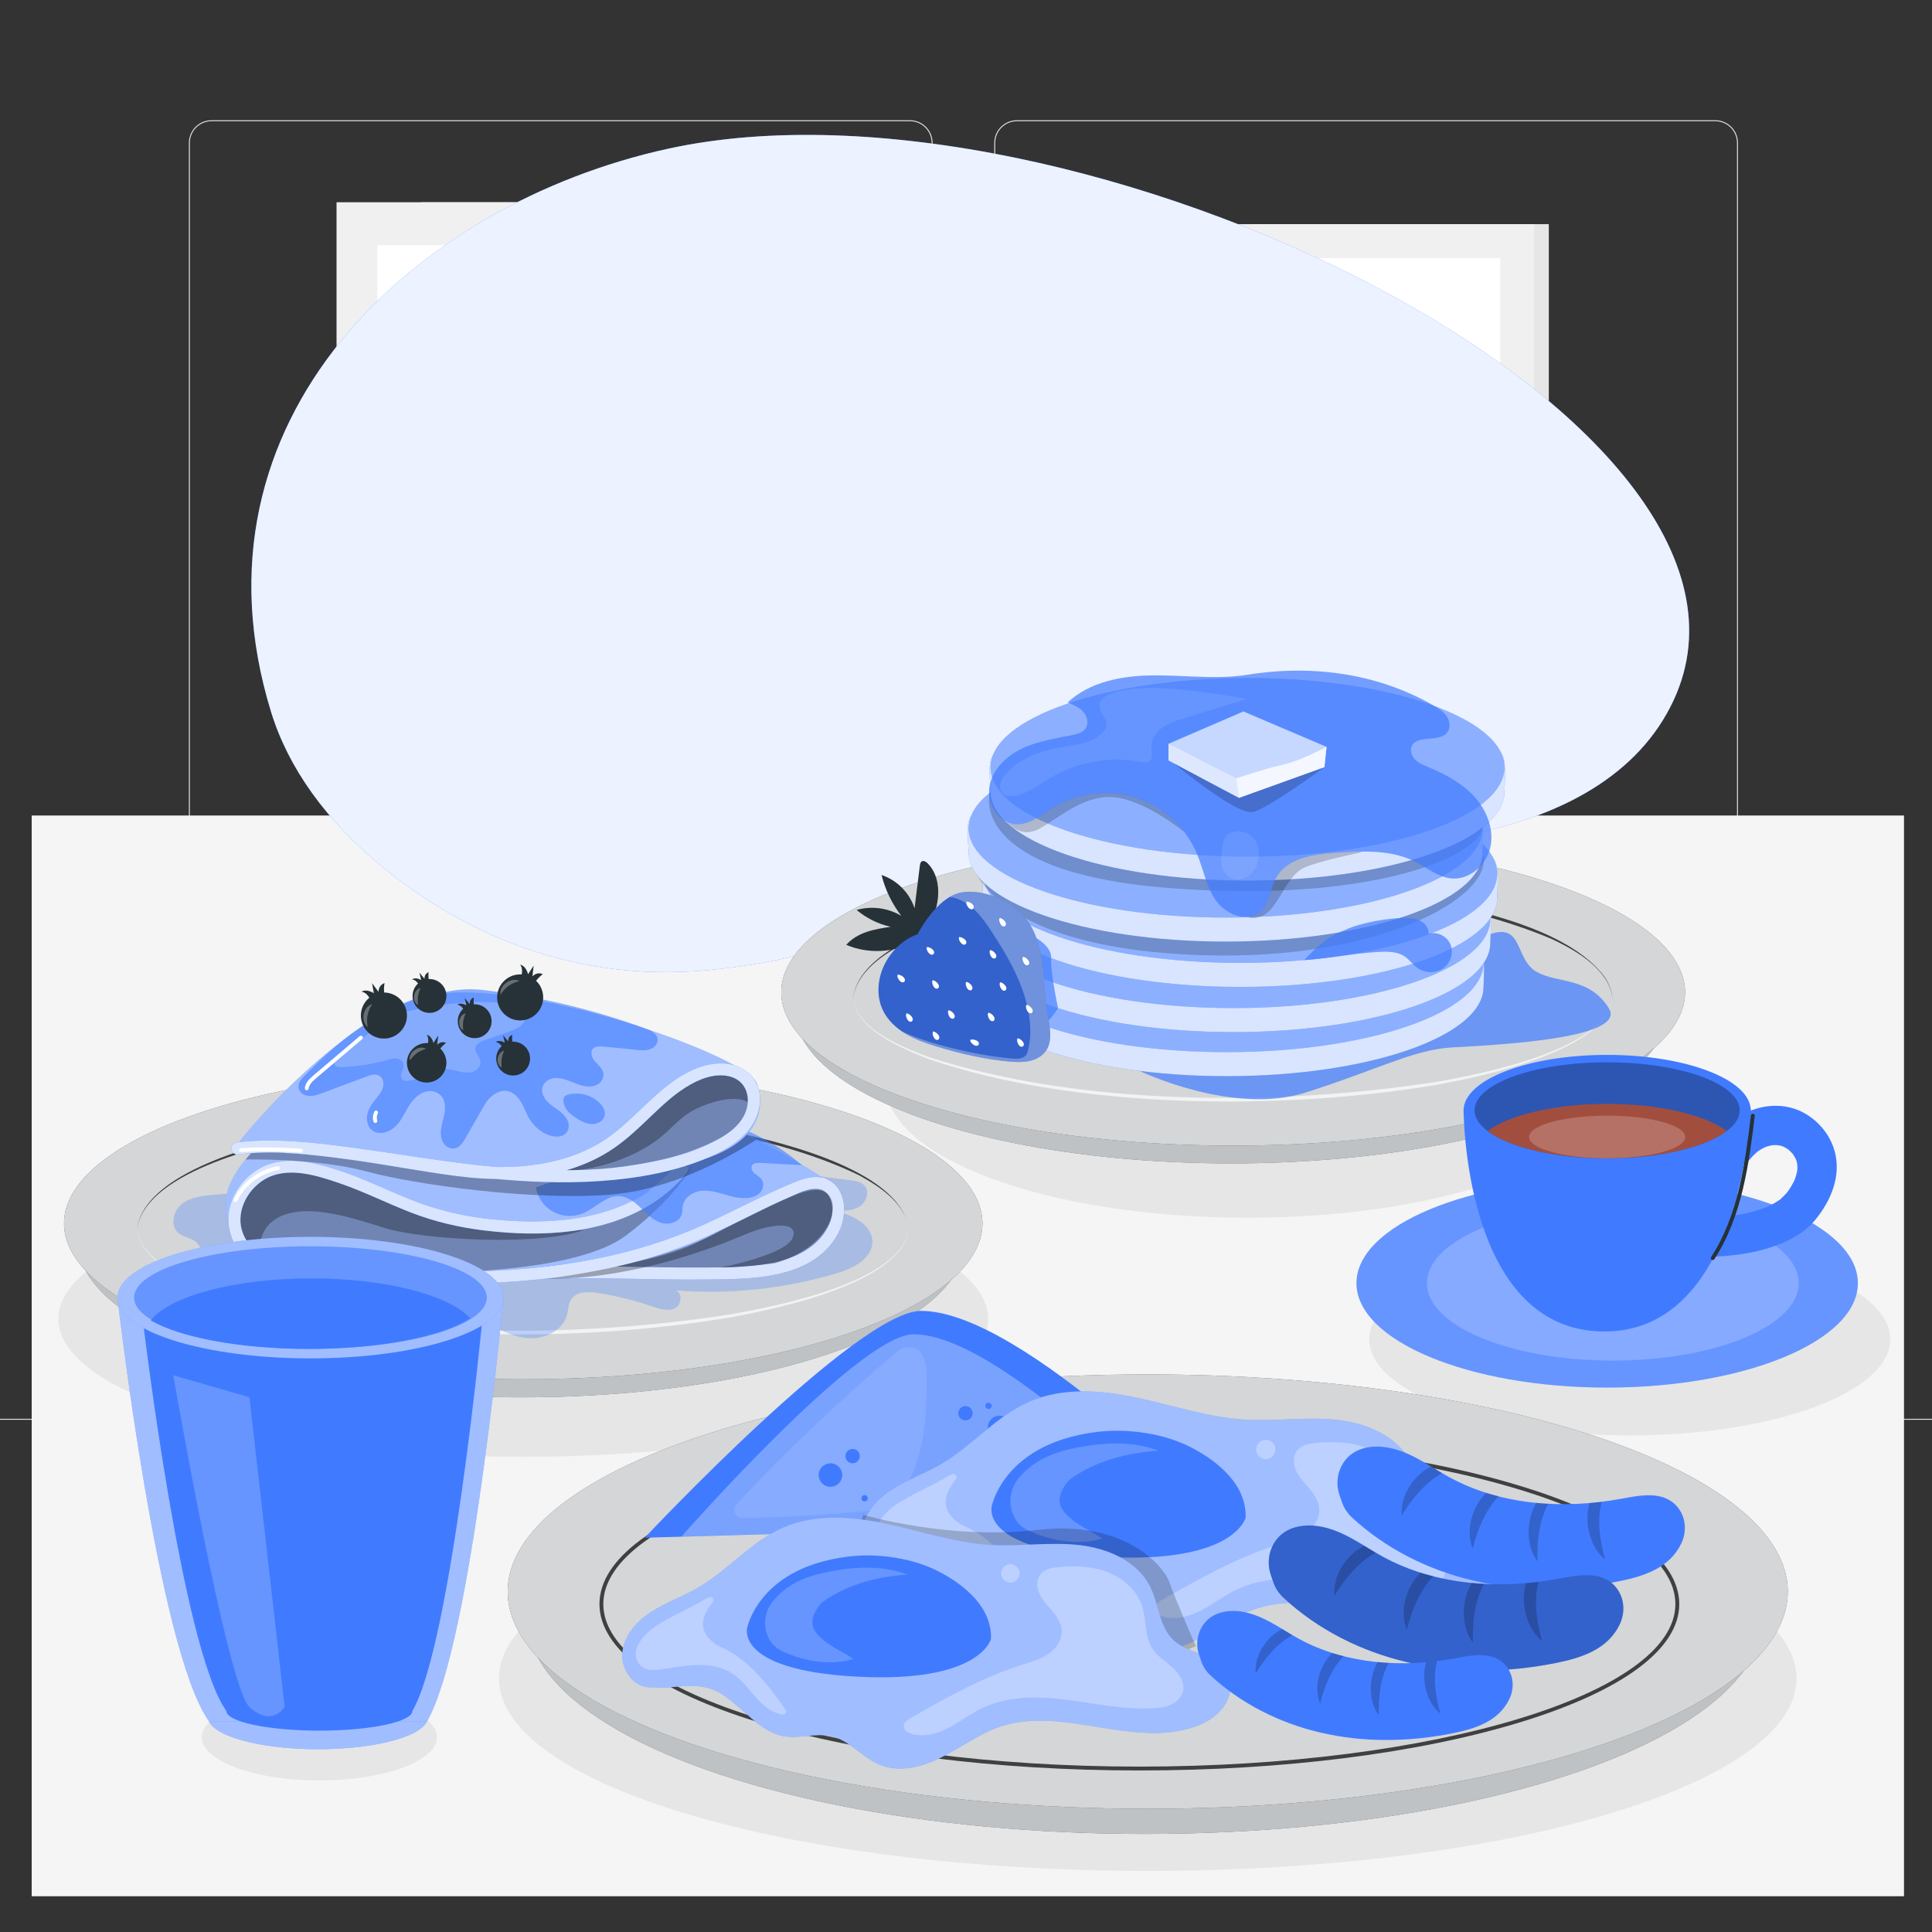 <svg xmlns="http://www.w3.org/2000/svg" viewBox="0 0 500 500"><rect x="0" y="0" width="500" height="500" fill="#333333" stroke="none"/><g id="background-complete"><g><g><g><path d="M443.92,306.115h-180.746c-3.232,0-5.862-2.63-5.862-5.862V36.979c0-3.232,2.63-5.862,5.862-5.862h180.746c3.232,0,5.862,2.629,5.862,5.862V300.253c0,3.232-2.63,5.862-5.862,5.862ZM263.174,31.368c-3.095,0-5.612,2.518-5.612,5.612V300.253c0,3.095,2.518,5.612,5.612,5.612h180.746c3.095,0,5.612-2.517,5.612-5.612V36.979c0-3.094-2.518-5.612-5.612-5.612h-180.746Z" style="fill:#e0e0e0;"></path><path d="M235.493,306.115H54.746c-3.232,0-5.862-2.63-5.862-5.862V36.979c0-3.232,2.629-5.862,5.862-5.862H235.493c3.232,0,5.862,2.629,5.862,5.862V300.253c0,3.232-2.63,5.862-5.862,5.862ZM54.746,31.368c-3.094,0-5.612,2.518-5.612,5.612V300.253c0,3.095,2.518,5.612,5.612,5.612H235.493c3.095,0,5.612-2.517,5.612-5.612V36.979c0-3.094-2.518-5.612-5.612-5.612H54.746Z" style="fill:#e0e0e0;"></path></g><rect x="0" y="367.184" width="500" height=".25" style="fill:#e0e0e0;"></rect></g><rect x="51.672" y="381.449" width="16.06" height=".25" style="fill:#e0e0e0;"></rect><rect x="170.352" y="378.739" width="53.53" height=".25" style="fill:#e0e0e0;"></rect><rect x="68.732" y="390.739" width="36.25" height=".25" style="fill:#e0e0e0;"></rect><rect x="378.352" y="378.609" width="43.19" height=".25" style="fill:#e0e0e0;"></rect><rect x="430.452" y="378.609" width="6.33" height=".25" style="fill:#e0e0e0;"></rect><rect x="316.212" y="384.839" width="53.89" height=".25" style="fill:#e0e0e0;"></rect></g><rect x="8.206" y="211.053" width="484.547" height="279.693" style="fill:#f5f5f5;"></rect><g><rect x="323.553" y="58.012" width="77.279" height="99.15" style="fill:#e6e6e6;"></rect><rect x="306.263" y="58.012" width="90.777" height="99.15" style="fill:#f0f0f0;"></rect><rect x="314.632" y="66.819" width="73.644" height="81.536" style="fill:#fff;"></rect><rect x="338.823" y="92.871" width="26.583" height="29.433" style="fill:#f0f0f0;"></rect></g><g><rect x="108.92" y="52.343" width="97.546" height="125.154" style="fill:#e6e6e6;"></rect><rect x="87.096" y="52.343" width="114.584" height="125.154" style="fill:#f0f0f0;"></rect><rect x="97.66" y="63.459" width="92.957" height="102.92" style="fill:#fff;"></rect><rect x="128.195" y="96.344" width="33.555" height="37.152" style="fill:#f0f0f0;"></rect></g></g><g id="background-simple"><g><path d="M70.164,184.268c4.396,14.279,14.068,28.151,29.415,40.583,18.089,14.652,46.414,29.809,83.907,26.201,69.217-6.661,71.199-44.869,117.494-36.356,52.438,9.643,114.251,5.013,132.144-33.461C467.109,108.159,278.105,15.464,172.848,38.5c-65.529,14.341-126.024,69.949-102.684,145.768Z" style="fill:#407BFF;"></path><path d="M70.164,184.268c4.396,14.279,14.068,28.151,29.415,40.583,18.089,14.652,46.414,29.809,83.907,26.201,69.217-6.661,71.199-44.869,117.494-36.356,52.438,9.643,114.251,5.013,132.144-33.461C467.109,108.159,278.105,15.464,172.848,38.5c-65.529,14.341-126.024,69.949-102.684,145.768Z" style="fill:#fff; opacity:.9;"></path></g></g><g id="Shadows"><g><ellipse cx="82.652" cy="449.563" rx="30.413" ry="11.225" style="fill:#e6e6e6;"></ellipse><path d="M489.194,346.602c0,13.741-30.182,24.881-67.414,24.881s-67.414-11.14-67.414-24.881,30.182-24.881,67.414-24.881,67.414,11.14,67.414,24.881Z" style="fill:#e6e6e6;"></path><path d="M464.937,434.374c0,27.515-75.173,49.82-167.904,49.82s-167.904-22.305-167.904-49.82,75.173-49.821,167.904-49.821,167.904,22.305,167.904,49.821Z" style="fill:#e6e6e6;"></path><path d="M416.496,280.594c0,19.086-41.923,34.559-93.637,34.559s-93.637-15.473-93.637-34.559,41.923-34.56,93.637-34.56,93.637,15.473,93.637,34.56Z" style="fill:#e6e6e6;"></path><path d="M255.738,341.32c0,19.718-53.871,35.702-120.324,35.702s-120.324-15.985-120.324-35.702,53.871-35.703,120.324-35.703,120.324,15.985,120.324,35.703Z" style="fill:#e6e6e6;"></path></g></g><g id="Pancakes"><g><g><g><ellipse cx="318.641" cy="261.406" rx="112.945" ry="39.688" style="fill:#263238;"></ellipse><ellipse cx="318.641" cy="261.406" rx="112.945" ry="39.688" style="fill:#fff; opacity:.7;"></ellipse><ellipse cx="319.136" cy="256.803" rx="116.952" ry="39.688" style="fill:#263238;"></ellipse><ellipse cx="319.136" cy="256.803" rx="116.952" ry="39.688" style="fill:#fff; opacity:.8;"></ellipse><path d="M220.736,259.086c.758-15.413,32.041-22.887,44.498-25.535,17.687-3.603,35.778-4.92,53.806-5.014,18.028,.092,36.118,1.412,53.806,5.013,13.523,3.012,33.721,7.802,42.378,19.215,1.273,1.856,2.136,4.054,2.12,6.321-.026-2.268-.925-4.433-2.221-6.251-3.346-4.551-8.454-7.41-13.467-9.788-38.241-16.265-95.667-16.212-136.271-8.746-12.409,2.532-43.714,9.623-44.649,24.785h0Z" style="opacity:.7;"></path><path d="M417.344,257.774c-.864,14.129-33.731,20.784-45.245,22.924-39.641,6.766-93.768,6.533-131.902-6.668-7.001-2.824-18.979-7.603-19.461-16.256,.636,8.622,12.655,13.12,19.628,15.796,39.513,12.776,90.723,12.744,131.603,6.375,11.504-2.05,44.343-8.274,45.377-22.171h0Z" style="fill:#fff; opacity:.7;"></path></g><g><path d="M294.924,277.151s24.036,11.598,42.928,5.608c18.892-5.99,27.829-11.082,37.887-11.681,10.058-.599,45.701-2.104,40.609-10.187s-13.179-6.338-18.57-9.307c-5.391-2.97-3.764-11.344-10.307-10.305-6.543,1.039-92.547,35.872-92.547,35.872Z" style="fill:#407BFF; opacity:.7;"></path><g><path d="M383.929,255.412c0,12.755-29.775,23.096-66.504,23.096s-66.505-10.34-66.505-23.096c0-1.98-.806-7.346,.543-9.18,7.344-9.981,34.932-13.916,65.961-13.916,30.529,0,57.779,3.325,65.594,13.061,1.587,1.977,.911,7.881,.911,10.034Z" style="fill:#407BFF;"></path><path d="M383.929,255.412c0,12.755-29.775,23.096-66.504,23.096s-66.505-10.34-66.505-23.096c0-1.98-.806-7.346,.543-9.18,7.344-9.981,34.932-13.916,65.961-13.916,30.529,0,57.779,3.325,65.594,13.061,1.587,1.977,.911,7.881,.911,10.034Z" style="fill:#fff; opacity:.8;"></path><ellipse cx="317.424" cy="249.198" rx="66.505" ry="23.096" style="fill:#407BFF;"></ellipse><ellipse cx="317.424" cy="249.198" rx="66.505" ry="23.096" style="fill:#fff; opacity:.4;"></ellipse></g><g><path d="M385.688,244.01c0,12.755-29.775,23.096-66.504,23.096s-66.505-10.34-66.505-23.096c0-1.98-.806-7.346,.543-9.18,7.344-9.981,34.932-13.916,65.961-13.916,30.529,0,57.779,3.324,65.594,13.061,1.587,1.977,.911,7.881,.911,10.034Z" style="fill:#407BFF;"></path><path d="M385.688,244.01c0,12.755-29.775,23.096-66.504,23.096s-66.505-10.34-66.505-23.096c0-1.98-.806-7.346,.543-9.18,7.344-9.981,34.932-13.916,65.961-13.916,30.529,0,57.779,3.324,65.594,13.061,1.587,1.977,.911,7.881,.911,10.034Z" style="fill:#fff; opacity:.8;"></path><ellipse cx="319.184" cy="237.795" rx="66.505" ry="23.096" style="fill:#407BFF;"></ellipse><ellipse cx="319.184" cy="237.795" rx="66.505" ry="23.096" style="fill:#fff; opacity:.4;"></ellipse></g><g><path d="M387.471,232.316c0,12.756-29.775,23.096-66.505,23.096s-66.504-10.34-66.504-23.096c0-1.98-.806-7.346,.543-9.179,7.344-9.981,34.932-13.916,65.961-13.916,30.529,0,57.779,3.325,65.594,13.061,1.587,1.977,.911,7.881,.911,10.034Z" style="fill:#407BFF;"></path><path d="M387.471,232.316c0,12.756-29.775,23.096-66.505,23.096s-66.504-10.34-66.504-23.096c0-1.98-.806-7.346,.543-9.179,7.344-9.981,34.932-13.916,65.961-13.916,30.529,0,57.779,3.325,65.594,13.061,1.587,1.977,.911,7.881,.911,10.034Z" style="fill:#fff; opacity:.8;"></path><ellipse cx="320.967" cy="226.102" rx="66.505" ry="23.096" style="fill:#407BFF;"></ellipse><ellipse cx="320.967" cy="226.102" rx="66.505" ry="23.096" style="fill:#fff; opacity:.4;"></ellipse></g><path d="M250.92,219.276c-.731,.824,.116,23.253,50.92,27.402,50.804,4.149,83.992-13.435,82.089-25.001l-133.009-2.401Z" style="opacity:.2;"></path><g><path d="M383.69,220.584c0,12.756-29.775,23.096-66.505,23.096s-66.504-10.34-66.504-23.096c0-1.98-.806-7.346,.543-9.179,7.344-9.981,34.932-13.916,65.961-13.916,30.53,0,57.779,3.325,65.594,13.061,1.587,1.977,.911,7.881,.911,10.034Z" style="fill:#407BFF;"></path><path d="M383.69,220.584c0,12.756-29.775,23.096-66.505,23.096s-66.504-10.34-66.504-23.096c0-1.98-.806-7.346,.543-9.179,7.344-9.981,34.932-13.916,65.961-13.916,30.53,0,57.779,3.325,65.594,13.061,1.587,1.977,.911,7.881,.911,10.034Z" style="fill:#fff; opacity:.8;"></path><ellipse cx="317.186" cy="214.369" rx="66.505" ry="23.096" style="fill:#407BFF;"></ellipse><ellipse cx="317.186" cy="214.369" rx="66.505" ry="23.096" style="fill:#fff; opacity:.4;"></ellipse></g><path d="M256.354,204.797c-.731,.824-5.319,20.816,45.485,24.965,50.804,4.149,80.09-7.426,81.851-15.392l-127.336-9.573Z" style="opacity:.2;"></path><g><path d="M389.364,204.797c0,12.756-29.775,23.096-66.504,23.096s-66.505-10.34-66.505-23.096c0-1.98-.806-7.346,.544-9.18,7.344-9.981,34.932-13.916,65.961-13.916,30.529,0,57.779,3.324,65.594,13.061,1.587,1.977,.911,7.881,.911,10.034Z" style="fill:#407BFF;"></path><path d="M389.364,204.797c0,12.756-29.775,23.096-66.504,23.096s-66.505-10.34-66.505-23.096c0-1.98-.806-7.346,.544-9.18,7.344-9.981,34.932-13.916,65.961-13.916,30.529,0,57.779,3.324,65.594,13.061,1.587,1.977,.911,7.881,.911,10.034Z" style="fill:#fff; opacity:.8;"></path><ellipse cx="322.859" cy="198.582" rx="66.505" ry="23.096" style="fill:#407BFF;"></ellipse><ellipse cx="322.859" cy="198.582" rx="66.505" ry="23.096" style="fill:#fff; opacity:.4;"></ellipse></g><g style="opacity:.7;"><path d="M381.592,206.197c-3.195-3.52-7.51-5.819-11.897-7.648-1.182-.493-2.408-.977-3.339-1.857-.931-.88-1.505-2.274-1.041-3.468,1.266-3.256,7.172-.909,9.256-3.713,.892-1.2,.644-2.964-.201-4.198-.845-1.234-2.163-2.05-3.462-2.79-15.047-8.571-32.183-10.623-49.255-7.724-7.773,1.011-15.652-.108-23.489-.01-7.838,.098-16.15,1.658-21.875,7.01,1.464,.596,2.981,1.227,4.041,2.401,1.06,1.173,1.512,3.056,.601,4.347-.745,1.054-2.121,1.413-3.385,1.674-4.415,.911-8.953,1.565-13.029,3.492-4.076,1.927-7.72,5.43-8.452,9.879-.731,4.449,2.449,9.554,6.954,9.731,3.501,.138,6.426-2.426,9.401-4.277,6.285-3.91,14.298-4.918,21.356-2.688,7.058,2.23,13.037,7.66,15.935,14.471,1.734,4.075,2.443,8.644,4.999,12.261,2.556,3.616,8.075,5.792,11.417,2.887,2.517-2.186,2.575-6.051,4.231-8.944,2.876-5.027,9.599-5.964,15.378-6.342,6.96-.455,14.309-.836,20.528,2.322,3.043,1.545,5.81,3.931,9.201,4.314,4.723,.534,9.216-3.392,10.235-8.035,1.019-4.643-.914-9.575-4.109-13.094Z" style="fill:#407BFF;"></path></g><g style="opacity:.7;"><path d="M375.429,244.515c-.847-2.191-3.484-3.556-5.728-2.862,.139-1.343-.783-2.625-1.966-3.276-1.182-.652-2.576-.786-3.926-.81-4.343-.078-11.766,1.238-15.691,3.098l.168-.04c-4.006,1.281-7.96,4.677-10.726,7.849,6.186-.354,12.663-1.741,18.849-2.094,2.447-.14,5.096-.228,7.123,1.151,1.199,.815,2.043,2.064,3.213,2.921,1.895,1.387,4.655,1.538,6.618,.247s2.912-3.991,2.064-6.182Z" style="fill:#407BFF;"></path></g><path d="M303.7,197.488s16.399,13.654,20.568,12.638c4.169-1.015,18.494-11.603,18.494-11.603l-39.062-1.035Z" style="opacity:.2;"></path><g><polygon points="321.792 184.118 302.403 192.484 302.403 196.799 320.633 206.486 342.762 198.524 343.315 193.289 321.792 184.118" style="fill:#407BFF;"></polygon><polygon points="321.792 184.118 302.403 192.484 302.403 196.799 320.633 206.486 342.762 198.524 343.315 193.289 321.792 184.118" style="fill:#fff; opacity:.7;"></polygon><polygon points="302.403 192.484 319.961 201.45 320.633 206.486 302.403 196.799 302.403 192.484" style="fill:#fff; opacity:.4;"></polygon><path d="M319.961,201.45s6.985-2.415,11.844-3.488c4.859-1.073,11.51-4.672,11.51-4.672l-.553,5.234-22.129,7.962-.672-5.036Z" style="fill:#fff; opacity:.8;"></path></g><g style="opacity:.2;"><path d="M293.776,206.333c-7.058-2.23-15.071-1.222-21.356,2.688-2.976,1.851-5.9,4.415-9.402,4.277-1.063-.042-2.048-.365-2.93-.882h0c.944,.453,3.862,4.909,9.131,1.929,5.269-2.98,12.089-9.29,20.199-7.884,8.06,1.398,16.987,8.804,17.097,8.895-3.211-4.197-7.696-7.429-12.739-9.023Z"></path><path d="M345.736,220.665c-5.779,.378-12.502,1.316-15.378,6.342-1.655,2.894-1.714,6.758-4.231,8.944-.84,.73-1.819,1.138-2.853,1.284-.029,.186-.043,.302-.043,.302,0,0,3.248,.7,5.882-2.461,2.635-3.162,4.6-8.782,8.448-10.539,3.847-1.756,14.913-3.979,14.913-3.979,0,0-.272-.072-.747-.182-2.005,.038-4.013,.158-5.99,.288Z"></path></g><g style="opacity:.1;"><path d="M278.679,192.685c-3.39,.547-6.801,1.098-10.037,2.244-3.236,1.146-6.323,2.933-8.505,5.583-1.009,1.226-1.818,2.999-.969,4.34,.844,1.332,2.784,1.369,4.304,.947,3.112-.864,5.72-2.933,8.503-4.572,6.873-4.046,15.22-5.522,23.064-4.079,.887,.163,1.924,.323,2.587-.288,.875-.806,.421-2.222,.351-3.41-.119-2.028,1.147-3.937,2.788-5.134,1.641-1.197,3.624-1.812,5.566-2.407,5.45-1.669,10.9-3.338,16.349-5.007-5.929-1.109-11.91-1.941-17.917-2.493-5.618-.516-11.409-.769-16.777,.966-1.548,.501-3.271,1.456-3.415,3.077-.141,1.586,1.323,2.848,1.716,4.391,.446,1.753-.876,2.917-2.377,3.927-1.5,1.01-3.436,1.711-5.233,1.915" style="fill:#fff;"></path></g><g style="opacity:.1;"><path d="M324.415,216.906c-1.409-1.73-5.59-3.023-7.506,.108-.587,1.611-.855,3.809-.874,5.523-.019,1.714,.645,3.536,2.091,4.457,1.342,.855,3.162,.768,4.542-.024,1.381-.792,2.339-2.203,2.806-3.724,.654-2.133,.351-4.61-1.058-6.34Z" style="fill:#fff;"></path></g><path d="M260.088,241.624s-7.294,4.797-9.168,13.788c0,0-9.343-.46-11.443,4.877-4.438,11.276,16,7.754,22.941,8.106,6.94,.351,11.402-7.504,11.402-7.504,0,0-2.012-9.272-1.777-12.933,.235-3.662-6.396-7.932-11.954-6.334Z" style="fill:#407BFF; opacity:.7;"></path></g></g><g><path d="M224.308,241.178c1.999-.681,4.099-1.004,6.187-1.324-3.225-.724-6.272-2.234-8.802-4.361,3.843-1.095,8.13-.531,11.558,1.523-2.399-3.124-4.15-6.743-5.111-10.562,3.99,1.311,7.267,4.618,8.544,8.619,.457-3.675,.915-7.351,1.372-11.026,.053-.424,.143-.908,.512-1.123,.483-.281,1.081,.088,1.478,.48,2.257,2.227,3.01,5.636,2.713,8.793-.296,3.157-1.512,6.144-2.714,9.078l-3.234,2.325c-5.372,2.999-12.144,3.35-17.798,.923,1.382-1.597,3.294-2.664,5.293-3.345Z" style="fill:#263238;"></path><path d="M228.408,261.273c-1.513-3.3-1.326-7.227,.037-10.592,1.363-3.365,4.337-7.211,9.043-8.909-.165,.288,4.652-9.439,11.138-10.762,5.517-1.125,13.112,2.071,16.657,6.446,2.74,3.382,3.941,7.761,4.516,12.075,.576,4.315,.598,8.696,1.328,12.987,.548,3.223,1.408,6.86-.505,9.51-1,1.386-2.627,2.222-4.3,2.574-1.672,.352-3.404,.267-5.107,.117-6.345-.561-12.587-2.006-18.681-3.859-2.809-.854-5.617-1.807-8.139-3.311s-4.764-3.609-5.987-6.278Z" style="fill:#407BFF;"></path><g style="opacity:.2;"><path d="M228.408,261.273c-1.513-3.3-1.326-7.227,.037-10.592,1.363-3.365,4.337-7.211,9.043-8.909-.165,.288,4.652-9.439,11.138-10.762,5.517-1.125,13.112,2.071,16.657,6.446,2.74,3.382,3.941,7.761,4.516,12.075,.576,4.315,.598,8.696,1.328,12.987,.548,3.223,1.408,6.86-.505,9.51-1,1.386-2.627,2.222-4.3,2.574-1.672,.352-3.404,.267-5.107,.117-6.345-.561-12.587-2.006-18.681-3.859-2.809-.854-5.617-1.807-8.139-3.311s-4.764-3.609-5.987-6.278Z"></path></g><g style="opacity:.3;"><path d="M261.888,273.941c1.295,.109,2.795,.123,3.653-.854,.588-.67,1.055-4.119,1.088-5.01,.363-9.663-4.575-18.68-9.873-26.77-1.429-2.182-2.915-4.363-4.85-6.113-1.712-1.549-3.827-2.746-6.098-3.068,.893-.521,1.836-.916,2.817-1.116,5.517-1.125,13.112,2.071,16.657,6.446,2.74,3.382,3.941,7.761,4.516,12.075,.576,4.315,.598,8.696,1.328,12.987,.548,3.223,1.408,6.86-.505,9.51-1,1.386-2.627,2.222-4.3,2.574-1.672,.352-3.404,.267-5.107,.117-6.345-.561-12.587-2.006-18.681-3.859-2.809-.854-5.617-1.807-8.139-3.311-.346-.206-.686-.425-1.019-.654,6.158,2.988,18.797,6.224,28.511,7.044Z" style="fill:#fff;"></path></g><path d="M255.642,262.454l.164-.389c.528,.138,1.006,.464,1.326,.906,.135,.187,.245,.401,.262,.631,.016,.23-.077,.478-.273,.599-.188,.117-.438,.098-.634-.005-.196-.103-.344-.279-.462-.466-.24-.38-.374-.826-.383-1.276Z" style="fill:#fff;"></path><path d="M263.216,269.072l.164-.389c.528,.138,1.006,.464,1.326,.906,.135,.187,.246,.401,.262,.631,.016,.23-.077,.477-.273,.599-.188,.117-.438,.098-.634-.005-.196-.103-.344-.279-.462-.466-.24-.38-.374-.826-.383-1.276Z" style="fill:#fff;"></path><path d="M265.513,260.412l.165-.389c.528,.138,1.006,.464,1.326,.906,.135,.187,.245,.401,.262,.631,.016,.23-.077,.478-.273,.599-.188,.117-.438,.098-.634-.005-.196-.103-.344-.279-.462-.466-.24-.38-.374-.826-.383-1.276Z" style="fill:#fff;"></path><path d="M258.696,254.578l.164-.389c.528,.138,1.006,.464,1.326,.906,.135,.187,.245,.401,.262,.631,.016,.23-.077,.478-.273,.599-.188,.117-.438,.098-.634-.005-.196-.103-.344-.279-.462-.466-.24-.38-.374-.826-.383-1.276Z" style="fill:#fff;"></path><path d="M264.618,247.985l.164-.389c.528,.138,1.006,.464,1.326,.906,.135,.187,.246,.401,.262,.631,.016,.23-.077,.477-.273,.599-.188,.117-.438,.098-.634-.005-.196-.103-.344-.279-.462-.466-.24-.38-.374-.827-.383-1.276Z" style="fill:#fff;"></path><path d="M245.327,261.823l.164-.389c.528,.138,1.006,.464,1.326,.906,.135,.187,.245,.401,.262,.631,.016,.23-.077,.478-.273,.599-.188,.117-.438,.098-.634-.005-.196-.103-.344-.279-.462-.466-.24-.38-.374-.826-.383-1.276Z" style="fill:#fff;"></path><path d="M241.348,267.305l.164-.389c.528,.138,1.006,.464,1.326,.906,.135,.187,.246,.401,.262,.631,.016,.23-.077,.477-.273,.599-.188,.117-.438,.098-.634-.005-.196-.103-.344-.279-.462-.466-.24-.38-.374-.827-.383-1.276Z" style="fill:#fff;"></path><path d="M251.143,269.516l-.038-.421c.531-.127,1.106-.064,1.597,.175,.207,.101,.405,.238,.528,.433,.123,.195,.157,.457,.042,.657-.111,.191-.341,.293-.562,.294-.221,.001-.435-.084-.627-.193-.391-.223-.719-.553-.939-.945Z" style="fill:#fff;"></path><path d="M256.102,246.237l.164-.389c.528,.138,1.006,.464,1.326,.906,.135,.187,.246,.401,.262,.631,.016,.23-.077,.477-.273,.599-.188,.117-.438,.098-.634-.005-.196-.103-.344-.279-.462-.466-.24-.38-.374-.827-.383-1.276Z" style="fill:#fff;"></path><path d="M258.589,237.933l.164-.389c.528,.138,1.006,.464,1.326,.906,.135,.187,.245,.401,.262,.631,.016,.23-.077,.477-.273,.599-.188,.117-.438,.098-.634-.005-.196-.103-.344-.279-.462-.466-.24-.38-.374-.827-.383-1.276Z" style="fill:#fff;"></path><path d="M249.918,254.484l.164-.389c.528,.138,1.006,.464,1.326,.906,.135,.187,.245,.401,.262,.631,.016,.23-.077,.478-.273,.599-.188,.117-.438,.098-.634-.005-.196-.103-.344-.279-.462-.466-.24-.38-.374-.826-.383-1.276Z" style="fill:#fff;"></path><path d="M241.24,254.046l.165-.389c.528,.138,1.006,.464,1.326,.906,.135,.187,.245,.401,.262,.631,.016,.23-.077,.478-.273,.599-.188,.117-.438,.098-.634-.005-.196-.103-.344-.279-.462-.466-.24-.38-.374-.827-.383-1.276Z" style="fill:#fff;"></path><path d="M234.467,262.603l.164-.389c.528,.138,1.006,.464,1.326,.906,.135,.187,.245,.401,.262,.631,.016,.23-.077,.478-.273,.599-.188,.117-.438,.098-.634-.005-.196-.103-.344-.279-.462-.466-.24-.38-.374-.826-.383-1.276Z" style="fill:#fff;"></path><path d="M248.137,242.9l.089-.413c.545,.037,1.075,.268,1.472,.642,.168,.158,.316,.348,.375,.571,.059,.223,.014,.484-.156,.64-.163,.15-.412,.178-.624,.114-.212-.064-.39-.209-.541-.371-.307-.329-.522-.742-.615-1.182Z" style="fill:#fff;"></path><path d="M239.791,245.492l.089-.413c.545,.037,1.075,.268,1.472,.642,.168,.158,.316,.348,.375,.57s.014,.483-.156,.64c-.163,.15-.412,.178-.624,.114s-.39-.209-.541-.371c-.307-.329-.522-.742-.615-1.182Z" style="fill:#fff;"></path><path d="M232.233,252.638l.089-.413c.545,.037,1.075,.268,1.472,.642,.168,.158,.316,.348,.375,.571,.059,.223,.014,.483-.156,.64-.163,.15-.412,.178-.624,.114-.212-.065-.39-.209-.541-.371-.307-.329-.522-.742-.615-1.182Z" style="fill:#fff;"></path><path d="M250.058,233.741l.089-.413c.545,.037,1.075,.267,1.472,.642,.168,.158,.316,.348,.375,.571,.059,.223,.014,.483-.156,.64-.163,.15-.412,.178-.624,.114-.212-.065-.39-.209-.541-.371-.307-.329-.522-.742-.615-1.181Z" style="fill:#fff;"></path></g></g></g><g id="Crepes"><g><g><ellipse cx="134.911" cy="321.303" rx="114.772" ry="40.33" style="fill:#263238;"></ellipse><ellipse cx="134.911" cy="321.303" rx="114.772" ry="40.33" style="fill:#fff; opacity:.7;"></ellipse><ellipse cx="135.414" cy="316.626" rx="118.844" ry="40.33" style="fill:#263238;"></ellipse><ellipse cx="135.414" cy="316.626" rx="118.844" ry="40.33" style="fill:#fff; opacity:.8;"></ellipse><path d="M35.423,318.945c.771-15.661,32.561-23.252,45.219-25.942,17.973-3.659,36.356-4.998,54.675-5.094,18.319,.093,36.701,1.434,54.675,5.092,12.717,2.694,44.462,10.314,45.219,25.943-.337-7.18-7.172-11.643-12.876-14.783-37.695-18.232-100.697-18.056-141.543-10.409-12.57,2.549-44.471,9.824-45.37,25.192h0Z" style="opacity:.7;"></path><path d="M235.21,317.613c-.88,14.356-34.278,21.115-45.978,23.289-40.282,6.872-95.282,6.637-134.033-6.774-7.114-2.868-19.286-7.722-19.777-16.515,.609,8.721,12.891,13.361,19.944,16.055,40.151,12.987,92.192,12.955,133.734,6.48,11.691-2.084,45.061-8.412,46.11-22.535h0Z" style="fill:#fff; opacity:.7;"></path></g><g style="opacity:.3;"><path d="M216.152,313.296c2.118,.07,4.372,.108,6.187-.986,1.816-1.093,2.836-3.77,1.477-5.396-.887-1.061-2.395-1.302-3.768-1.473l-41.762-5.196-123.152,8.977c-2.829,.266-5.835,.6-8.058,2.369-2.224,1.769-3.1,5.519-.991,7.423,.995,.898,2.382,1.183,3.597,1.751,1.215,.568,2.398,1.713,2.187,3.037-.124,.777-.698,1.394-1.042,2.101-1.233,2.537,.902,5.665,3.576,6.56,2.675,.895,5.589,.234,8.34-.387s5.711-1.182,8.321-.114c3.443,1.409,5.235,5.192,8.171,7.478,4.817,3.749,11.728,2.852,17.558,1.044,5.83-1.807,11.785-4.373,17.805-3.363,4.048,.68,7.633,2.917,11.174,4.993,3.541,2.075,7.325,4.082,11.427,4.217,4.102,.134,8.572-2.184,9.567-6.166,.317-1.27,.285-2.663,.962-3.783,1.319-2.186,4.453-2.172,6.975-1.775,4.774,.752,9.483,1.917,14.057,3.478,1.966,.671,4.203,1.4,6.031,.411s1.774-4.53-.303-4.577c14.216,1.177,28.652-.351,42.306-4.479,4.175-1.262,9.061-3.827,8.959-8.187-.104-4.469-5.295-6.749-9.599-7.956Z" style="fill:#407BFF;"></path></g><g><path d="M69.111,329.178s-10.608-1.856-10.608-18.034,42.433-38.72,42.433-38.72l69.484,9.548s46.146,22.277,47.472,27.316c1.326,5.039-1.326,15.912-20.686,19.89-19.36,3.978-128.095,0-128.095,0Z" style="fill:#407BFF;"></path><path d="M69.111,329.178s-10.608-1.856-10.608-18.034,42.433-38.72,42.433-38.72l69.484,9.548s46.146,22.277,47.472,27.316c1.326,5.039-1.326,15.912-20.686,19.89-19.36,3.978-128.095,0-128.095,0Z" style="fill:#fff; opacity:.5;"></path><path d="M179.255,301.685c-.974,1.167-10.91,13.441-26.3,15.389-15.391,1.948-37.015-.585-46.756-3.896-9.741-3.312-29.395-14.114-38.379-9.351-8.983,4.763-7.559,16.962-4.247,20.664,3.312,3.702,20.117,4.174,37.252,4.77,17.547,.611,49.125-.535,61.092-9.459,12.302-9.174,17.339-18.116,17.339-18.116Z" style="opacity:.3;"></path><path d="M68.282,326.941c-1.554-.59-2.622-9.278,4.639-12.303,7.261-3.025,17.749,.373,26.825,3.212,9.076,2.839,39.33,4.883,51.432,.432,0,0-26.481,2.271-45.814-6.536s-23.165-12.378-34.28-9.293-11.862,13.798-10.458,18.034c1.404,4.235,7.656,6.454,7.656,6.454Z" style="opacity:.3;"></path><path d="M149.643,328.568s18.313-1.169,29.612-6.429c11.299-5.26,26.954-15.461,32.34-14.806,5.385,.655,5.57,8.73,0,13.933-5.57,5.203-12.251,5.744-17.339,7.302-5.087,1.558-44.613,0-44.613,0Z" style="opacity:.3;"></path><g><path d="M213.342,304.863c-2.73-.742-5.335,.107-7.863,1.142-2.602,1.066-5.165,2.22-7.707,3.422-5.208,2.463-10.327,5.113-15.576,7.49-10.482,4.745-21.593,7.879-32.93,9.765-2.701,.449-5.419,.78-8.133,1.14-1.919,.254-2.067,3.183,0,3.117,13.709-.437,27.421,.328,41.132,.196,11.804-.114,28.01,.183,34.593-11.825,2.611-4.763,2.452-12.352-3.515-14.449-1.896-.666-2.712,2.344-.829,3.006,1.967,.691,2.795,2.858,2.89,4.794,.115,2.343-.724,4.461-2.037,6.372-3.199,4.653-8.799,6.957-14.16,7.946-6.107,1.127-12.511,1.026-18.702,1.051-6.276,.025-12.552-.11-18.828-.214-6.847-.114-13.699-.212-20.544,.006v3.117c7.482-.992,14.898-2.147,22.212-4.066,5.456-1.432,10.824-3.203,16.035-5.362,5.224-2.165,10.285-4.685,15.362-7.17,2.914-1.426,5.837-2.838,8.805-4.151,2.636-1.166,6.003-3.128,8.966-2.323,1.938,.527,2.765-2.479,.829-3.006Z" style="fill:#407BFF;"></path><path d="M167.456,308.623c-11.967,7.694-26.975,8.316-40.748,6.864-7.05-.743-13.872-2.428-20.457-5.052-6.458-2.573-12.682-5.725-19.332-7.803-6.397-1.999-13.828-3.74-19.986-.113-4.974,2.929-8.483,8.827-7.744,14.681,.746,5.908,5.763,11.607,11.791,12.257,7.976,.86,16.011,1.436,24.015,1.962,17.587,1.155,35.237,1.262,52.706-1.351,1.977-.296,1.137-3.3-.829-3.006-14.961,2.238-30.132,2.39-45.215,1.628-7.518-.38-15.024-.976-22.523-1.627-1.87-.163-3.74-.329-5.609-.496-1.672-.149-3.408-.16-4.944-.914-2.468-1.211-4.625-3.782-5.65-6.302-2.16-5.31,.856-11.363,5.574-14.142,5.872-3.458,13.417-1.021,19.366,1.011,6.282,2.145,12.216,5.152,18.397,7.553,6.164,2.394,12.528,3.89,19.088,4.677,14.672,1.761,30.906,1.07,43.672-7.137,1.682-1.081,.121-3.781-1.573-2.692h0Z" style="fill:#407BFF;"></path><path d="M175.407,301.53c-2.417,2.145-4.835,4.29-7.252,6.436-.338,.3-.677,.601-1.015,.901-.581,.515-.57,1.467-.122,2.047,.452,.585,1.356,.829,2.011,.401,3.208-2.097,6.148-4.613,8.582-7.58,.516-.629,.662-1.597,0-2.204-.572-.525-1.652-.673-2.204,0-1.16,1.414-2.43,2.732-3.799,3.944-.323,.286-.651,.566-.984,.841-.185,.152-.371,.303-.56,.452-.075,.06-.151,.119-.226,.178,.215-.169-.043,.032-.084,.063-.746,.566-1.514,1.102-2.298,1.615,.629,.816,1.259,1.632,1.889,2.448,2.417-2.145,4.835-4.29,7.252-6.436,.338-.3,.677-.601,1.015-.901,.612-.543,.595-1.658,0-2.204-.653-.599-1.552-.579-2.204,0Z" style="fill:#407BFF;"></path><path d="M213.751,305.04c-.121-.072-.253-.135-.409-.177-.147-.052-.285-.075-.418-.085-2.578-.552-5.047,.245-7.446,1.227-2.602,1.065-5.165,2.22-7.706,3.422-5.208,2.463-10.327,5.113-15.576,7.49-10.482,4.745-21.593,7.879-32.93,9.765-2.62,.436-5.257,.761-7.89,1.108-13.173,1.532-26.479,1.569-39.718,.9-7.518-.38-15.024-.976-22.523-1.627-1.87-.163-3.74-.329-5.609-.496-1.672-.149-3.408-.16-4.944-.914-2.468-1.211-4.625-3.782-5.65-6.302-2.16-5.31,.856-11.363,5.574-14.142,5.872-3.458,13.417-1.021,19.366,1.011,6.282,2.145,12.216,5.152,18.397,7.553,6.164,2.394,12.528,3.89,19.088,4.677,14.672,1.761,30.906,1.07,43.672-7.137,3.208-2.097,6.148-4.613,8.582-7.58,.361-.32,.497-.839,.431-1.323-.03-.322-.16-.632-.431-.881-.286-.263-.62-.399-.959-.429-.459-.061-.935,.051-1.245,.429-2.417,2.145-4.835,4.29-7.252,6.436-.275,.244-.55,.488-.824,.732-11.947,7.619-26.897,8.236-40.623,6.789-7.05-.743-13.872-2.428-20.457-5.051-6.458-2.573-12.682-5.725-19.332-7.803-6.397-1.999-13.828-3.74-19.986-.113-4.974,2.929-8.483,8.827-7.744,14.681,.746,5.908,5.763,11.607,11.791,12.257,7.976,.86,16.011,1.436,24.015,1.962,15.353,1.009,30.755,1.217,46.043-.484,.033,0,.061,.007,.095,.006,13.709-.437,27.421,.328,41.132,.196,11.804-.114,28.01,.183,34.593-11.825,2.547-4.647,2.442-11.97-3.106-14.271Zm-.385,13.994c-3.199,4.653-8.799,6.957-14.16,7.946-6.107,1.127-12.511,1.026-18.702,1.051-6.276,.025-12.552-.11-18.828-.214-.695-.012-1.39-.021-2.085-.032,1.254-.286,2.505-.584,3.753-.911,5.456-1.432,10.824-3.203,16.035-5.362,5.224-2.165,10.285-4.685,15.362-7.17,2.914-1.426,5.837-2.838,8.805-4.151,2.636-1.166,6.003-3.128,8.966-2.323,1.967,.691,2.795,2.858,2.89,4.794,.115,2.343-.724,4.461-2.037,6.372Z" style="fill:#fff; opacity:.8;"></path></g><g style="opacity:.6;"><path d="M195.278,303.696c-.609-.522-1.067-1.43-.64-2.108,.401-.638,1.302-.671,2.055-.631,3.606,.19,7.212,.381,10.818,.571-5.771-5.001-12.606-8.769-19.915-10.98l-48.927,16.732c.437,2.617,2.114,4.998,4.43,6.292,2.316,1.294,5.223,1.473,7.681,.473,3.313-1.348,5.988-4.712,9.557-4.487,2.154,.136,3.974,1.598,5.536,3.087,1.562,1.489,3.118,3.131,5.171,3.797,2.053,.665,4.766-.106,5.383-2.174,.226-.759,.144-1.577,.304-2.353,.424-2.059,2.517-3.436,4.602-3.708s4.175,.32,6.194,.907c2.019,.587,4.109,1.18,6.194,.908,1.17-.153,2.35-.613,3.106-1.519,.756-.906,.973-2.314,.292-3.278-.463-.655-1.234-1.008-1.843-1.529Z" style="fill:#407BFF;"></path></g><path d="M63.573,300.081s18.013-.468,31.158,3.066c13.146,3.534,43.246,7.625,63.264,6.018,20.018-1.607,37.594-14.398,37.882-14.243,.288,.154-20.932-10.012-20.932-10.012,0,0-106.081,10.228-106.665,10.228s-4.706,4.943-4.706,4.943Z" style="opacity:.3;"></path><g><path d="M60.644,297.437c-.839,0,27.051-34.742,50.655-39.781,23.603-5.039,82.214,15.647,84.601,22.808,2.387,7.161,.265,16.885-19.36,21.04-19.625,4.155-46.775,2.804-64.279,.947-17.504-1.856-41.538-5.014-51.616-5.014Z" style="fill:#407BFF;"></path><path d="M60.644,297.437c-.839,0,27.051-34.742,50.655-39.781,23.603-5.039,82.214,15.647,84.601,22.808,2.387,7.161,.265,16.885-19.36,21.04-19.625,4.155-46.775,2.804-64.279,.947-17.504-1.856-41.538-5.014-51.616-5.014Z" style="fill:#fff; opacity:.5;"></path><path d="M138.342,304.597s15.618-1.844,24.653-11.934c9.035-10.09,25.142-21.123,31.168-11.146,4.774,7.905-9.156,14.859-20.56,18.041-11.404,3.183-35.261,5.039-35.261,5.039Z" style="opacity:.3;"></path><path d="M145.59,303.118s9.049,.133,19.029-4.791c9.98-4.923,9.581-9.581,18.629-12.641,9.048-3.061,10.778,.266,11.044,0,.266-.266,3.351-6.067-3.514-8.09-6.865-2.023-14.314,3.212-18.973,6.117-4.659,2.905-11.046,12.486-17.034,15.014-5.988,2.528-9.182,4.391-9.182,4.391Z" style="opacity:.3;"></path><path d="M61.451,298.776c9.691-1.264,19.578,.041,29.194,1.351,9.185,1.251,18.291,3.038,27.48,4.232,8.849,1.15,17.94,1.189,26.64-1.001,4.508-1.135,8.909-2.896,12.849-5.377,3.735-2.352,6.966-5.377,10.145-8.413,3.069-2.931,6.138-5.931,9.753-8.192,3.232-2.021,7.242-3.718,11.126-2.848,4.211,.943,5.761,5.029,4.446,8.923-1.459,4.319-5.961,6.905-9.838,8.739-4.563,2.159-9.494,3.481-14.429,4.468-4.497,.9-9.032,1.551-13.607,1.879-9.054,.649-18.162,.255-27.192-.568-16.483-1.503-32.731-4.939-49.213-6.374-1.519-.132-3.041-.235-4.565-.297-2.006-.082-2.002,3.036,0,3.117,7.343,.299,14.643,1.439,21.903,2.51,8.976,1.325,17.948,2.692,26.969,3.67,9.475,1.027,19.029,1.659,28.562,1.258,9.633-.405,19.636-1.778,28.716-5.12,4.449-1.638,9.106-3.771,12.443-7.239,3.014-3.133,4.8-7.758,3.356-12.051-1.351-4.016-5.157-6.113-9.237-6.233-4.27-.126-8.356,1.678-11.841,4.008-7.486,5.005-12.827,12.629-20.74,17.062-8.478,4.75-18.464,6.078-28.054,5.683-9.22-.379-18.261-2.456-27.364-3.805-10.005-1.483-20.183-3.096-30.322-2.987-2.403,.026-4.8,.174-7.184,.485-.841,.11-1.549,.638-1.559,1.559-.008,.758,.724,1.667,1.559,1.558h0Z" style="fill:#407BFF;"></path></g><g style="opacity:.6;"><path d="M116.858,256.426c2.724-.46,5.499-.522,8.243-.203,14.336,1.664,28.475,5.021,42.027,9.983,1.415,.518,3.053,1.323,3.058,2.923,.002,.824-.491,1.586-1.184,2.031-1.358,.872-2.946,.693-4.458,.52-2.866-.328-5.738-.606-8.614-.834-.866-.069-1.856-.088-2.458,.538-.858,.893-.298,2.405,.523,3.332,1.021,1.154,2.461,2.152,2.125,3.942-.233,1.239-1.299,2.147-2.533,2.406-3.644,.764-6.398-2.307-9.982-2.055-1.021,.072-2.027,.503-2.665,1.304-1.405,1.763-.313,3.915,1.15,5.216,1.569,1.395,3.61,2.241,4.665,4.202,.446,.828,.583,1.833,.232,2.705-.8,1.989-3.302,2.007-5.12,1.28-1.93-.772-3.604-2.169-4.709-3.929-.875-1.395-1.39-2.987-2.21-4.415-1.291-2.249-3.653-4.246-6.85-2.293-1.15,.702-2.056,1.743-2.727,2.912l-4.877,8.495c-.78,1.358-1.769,2.873-3.511,2.741-1.223-.093-2.191-1.037-2.596-2.195-.761-2.174,.113-4.299,.564-6.426,.459-2.163,.363-4.768-1.927-5.867-1.352-.649-2.954-.409-4.232,.375-3.053,1.872-3.817,5.401-5.978,7.914-1.614,1.877-4.618,3.034-6.535,1.468-1.106-.903-1.491-2.483-1.25-3.89,.241-1.407,1.017-2.667,1.9-3.788,.969-1.229,2.116-2.395,2.286-4.04,.079-.762-.141-1.56-.694-2.091-1.035-.995-2.428-.555-3.618-.108-3.784,1.42-7.568,2.841-11.352,4.261-1.416,.532-2.911,1.074-4.421,.616-.785-.238-1.481-.789-1.758-1.56-.497-1.38,.47-2.516,1.384-3.445,9.401-9.555,18.131-16.484,30.823-20.796l7.28-1.229Z" style="fill:#407BFF;"></path></g><g style="opacity:.2;"><path d="M135.845,261.821c-.581-1.134-1.974-1.546-3.226-1.782-7.192-1.356-14.613-.622-21.831,.586-4.571,.765-9.306,1.808-12.903,4.731l-1.625,1.503-8.503,6.315c-.805,.597-1.697,1.634-1.124,2.456,.363,.519,1.103,.562,1.736,.542,4.013-.131,8.01-.757,11.871-1.858,.777-.222,1.574-.465,2.377-.381,.803,.084,1.624,.591,1.801,1.379,.295,1.316-1.232,2.795-.429,3.879,.408,.551,1.209,.607,1.888,.515,3.286-.448,6.064-3.139,9.381-3.085,1.22,.02,2.397,.417,3.582,.703,1.186,.286,2.46,.458,3.606,.039,1.146-.419,2.093-1.594,1.881-2.795-.215-1.217-1.507-2.183-1.299-3.401,.175-1.029,1.309-1.549,2.292-1.899,2.125-.757,4.251-1.515,6.376-2.273,1.187-.423,2.412-.869,3.318-1.745,.906-.875,1.404-2.306,.83-3.427Z" style="fill:#fff;"></path></g><g><g><path d="M115.521,257.505c.138,2.415-1.707,4.485-4.122,4.623-2.415,.139-4.485-1.707-4.623-4.122s1.707-4.485,4.122-4.623c2.415-.138,4.485,1.707,4.623,4.122Z" style="fill:#263238;"></path><path d="M110.919,251.59c-1.211,.499-1.048,1.729-1.048,1.729l-1.328-1.593,.454,1.899c-1.563-.847-2.358-.161-2.358-.161,1.2,.13,1.804,1.51,1.857,1.603l2.555-1.196c-.3-1.08-.131-2.282-.131-2.282Z" style="fill:#263238;"></path></g><g style="opacity:.3;"><path d="M108.816,255.694c-.681,1.659-.814,2.643-.623,4.426-1.69-.953-1.26-3.974,.623-4.426h0Z" style="fill:#fff;"></path></g></g><g><g><path d="M127.219,264.043c.138,2.415-1.707,4.485-4.122,4.623s-4.485-1.707-4.623-4.122c-.138-2.415,1.707-4.485,4.122-4.624,2.415-.138,4.485,1.707,4.623,4.122Z" style="fill:#263238;"></path><path d="M122.618,258.128c-1.211,.499-1.049,1.729-1.049,1.729l-1.328-1.593,.454,1.899c-1.563-.847-2.358-.161-2.358-.161,1.2,.13,1.803,1.51,1.856,1.603l2.555-1.196c-.3-1.08-.131-2.282-.131-2.282Z" style="fill:#263238;"></path></g><g style="opacity:.3;"><path d="M120.515,262.232c-.681,1.659-.814,2.643-.623,4.426-1.69-.953-1.26-3.974,.623-4.426h0Z" style="fill:#fff;"></path></g></g><path d="M141.132,330.946s26.308-2.831,43.435-11.445c17.127-8.615,26.07-13.799,29.627-10.515,3.557,3.283,.474,13.657-13.672,17.955,0,0-9.676,1.106-14.054,1.106,0,0,17.055-3.283,18.697-7.752,1.642-4.469-5.837-3.6-12.404-.797-6.567,2.803-28.473,11.723-51.63,11.449Z" style="opacity:.3;"></path><g><g><path d="M105.315,262.822c0,3.291-2.668,5.959-5.959,5.959s-5.959-2.668-5.959-5.959,2.668-5.959,5.959-5.959,5.959,2.668,5.959,5.959Z" style="fill:#263238;"></path><path d="M99.525,254.43c-1.684,.583-1.559,2.268-1.559,2.268l-1.68-2.268,.469,2.615c-2.057-1.272-3.19-.402-3.19-.402,1.62,.27,2.332,2.192,2.397,2.322l3.563-1.425c-.324-1.49,0-3.11,0-3.11Z" style="fill:#263238;"></path></g><g style="opacity:.3;"><path d="M96.349,259.84c-1.258,1.971-1.59,3.661-1.191,5.964-1.943-1.561-1.198-5.266,1.191-5.964h0Z" style="fill:#fff;"></path></g></g><g><g><path d="M138.967,262.2c-2.248,2.403-6.02,2.529-8.423,.28-2.403-2.249-2.529-6.02-.28-8.423,2.249-2.403,6.02-2.529,8.423-.28,2.403,2.249,2.529,6.02,.28,8.423Z" style="fill:#263238;"></path><path d="M140.474,252.115c-1.628-.725-2.687,.591-2.687,.591l.322-2.804-1.444,2.23c-.633-2.334-2.055-2.473-2.055-2.473,.998,1.304,.205,3.194,.164,3.333l3.576,1.394c.781-1.309,2.125-2.271,2.125-2.271Z" style="fill:#263238;"></path></g><g style="opacity:.3;"><path d="M134.457,253.896c-2.265,.58-3.662,1.587-4.944,3.541-.352-2.467,2.723-4.664,4.944-3.541h0Z" style="fill:#fff;"></path></g></g><g><g><path d="M114.15,278.543c-1.927,2.059-5.158,2.167-7.218,.24-2.059-1.927-2.167-5.158-.24-7.218,1.927-2.059,5.158-2.167,7.218-.24s2.167,5.158,.24,7.218Z" style="fill:#263238;"></path><path d="M115.441,269.902c-1.395-.621-2.303,.506-2.303,.506l.276-2.403-1.237,1.911c-.543-2-1.761-2.119-1.761-2.119,.855,1.117,.176,2.737,.141,2.856l3.064,1.194c.67-1.122,1.821-1.946,1.821-1.946Z" style="fill:#263238;"></path></g><g style="opacity:.3;"><path d="M110.286,271.428c-1.944,.618-3.021,1.396-4.237,3.035-.419-2.151,2.337-4.119,4.237-3.035h0Z" style="fill:#fff;"></path></g></g><g><g><path d="M137.17,273.713c.138,2.415-1.707,4.485-4.122,4.623-2.415,.138-4.485-1.707-4.623-4.122s1.707-4.485,4.122-4.623c2.415-.138,4.485,1.707,4.623,4.122Z" style="fill:#263238;"></path><path d="M132.569,267.798c-1.212,.499-1.049,1.729-1.049,1.729l-1.328-1.593,.454,1.899c-1.563-.847-2.358-.161-2.358-.161,1.2,.13,1.804,1.51,1.856,1.603l2.555-1.196c-.3-1.08-.131-2.282-.131-2.282Z" style="fill:#263238;"></path></g><g style="opacity:.3;"><path d="M130.466,271.902c-.681,1.659-.814,2.643-.623,4.426-1.69-.953-1.26-3.974,.623-4.426h0Z" style="fill:#fff;"></path></g></g><g style="opacity:.6;"><path d="M155.19,285.474c-2.189-2.208-5.664-3.036-8.614-2.053l-.622,.503c-.342,1.112,.024,2.351,.71,3.291,.687,.94,1.659,1.628,2.646,2.244,1.211,.756,2.538,1.451,3.966,1.46,1.427,.009,2.953-.88,3.214-2.283,.217-1.166-.465-2.319-1.3-3.162Z" style="fill:#407BFF;"></path></g></g><g style="opacity:.8;"><path d="M61.451,298.776c9.691-1.264,19.578,.041,29.194,1.351,9.185,1.251,18.291,3.038,27.48,4.232,8.849,1.15,17.94,1.189,26.64-1.001,4.508-1.135,8.909-2.896,12.849-5.377,3.735-2.352,6.966-5.377,10.145-8.413,3.069-2.931,6.138-5.931,9.753-8.192,3.232-2.021,7.242-3.718,11.126-2.848,4.211,.943,5.761,5.029,4.446,8.923-1.459,4.319-5.961,6.905-9.838,8.739-4.563,2.159-9.494,3.481-14.429,4.468-4.497,.9-9.032,1.551-13.607,1.879-9.054,.649-18.162,.255-27.192-.568-16.483-1.503-32.731-4.939-49.213-6.374-1.519-.132-3.041-.235-4.565-.297-2.006-.082-2.002,3.036,0,3.117,7.343,.299,14.643,1.439,21.903,2.51,8.976,1.325,17.948,2.692,26.969,3.67,9.475,1.027,19.029,1.659,28.562,1.258,9.633-.405,19.636-1.778,28.716-5.12,4.449-1.638,9.106-3.771,12.443-7.239,3.014-3.133,4.8-7.758,3.356-12.051-1.351-4.016-5.157-6.113-9.237-6.233-4.27-.126-8.356,1.678-11.841,4.008-7.486,5.005-12.827,12.629-20.74,17.062-8.478,4.75-18.464,6.078-28.054,5.683-9.22-.379-18.261-2.456-27.364-3.805-10.005-1.483-20.183-3.096-30.322-2.987-2.403,.026-4.8,.174-7.184,.485-.841,.11-1.549,.638-1.559,1.559-.008,.758,.724,1.667,1.559,1.558h0Z" style="fill:#fff;"></path></g><path d="M60.954,311.083c-.073,0-.147-.016-.218-.05-.249-.121-.352-.42-.231-.669,2.151-4.434,6.505-7.703,11.363-8.533,.272-.045,.53,.137,.577,.409,.047,.272-.136,.53-.409,.577-4.545,.776-8.619,3.836-10.632,7.983-.086,.179-.265,.282-.45,.282Z" style="fill:#fff;"></path><path d="M77.844,298.302c-.013,0-.026,0-.04-.002-5.111-.401-10.298-.456-15.418-.16-.269,.024-.512-.194-.528-.47-.016-.276,.194-.513,.47-.528,5.167-.297,10.399-.244,15.554,.162,.275,.021,.481,.262,.459,.537-.021,.262-.24,.461-.498,.461Z" style="fill:#fff;"></path><path d="M97.145,290.63c-.211,0-.408-.135-.476-.347-.276-.859-.192-1.809,.232-2.604,.13-.243,.433-.338,.676-.207,.244,.13,.336,.433,.207,.676-.293,.552-.354,1.235-.163,1.829,.084,.263-.06,.545-.323,.629-.051,.017-.103,.024-.153,.024Z" style="fill:#fff;"></path><path d="M79.383,282.153c-.019,0-.039,0-.058-.003-.274-.032-.471-.28-.439-.555,.164-1.418,1.243-2.44,2.333-3.366l11.864-10.071c.212-.18,.526-.153,.705,.058,.179,.21,.153,.525-.058,.704l-11.864,10.071c-.978,.83-1.866,1.663-1.988,2.72-.029,.255-.246,.442-.496,.442Z" style="fill:#fff;"></path></g></g><g id="Eggs_and_sausages"><g><ellipse cx="296.332" cy="418.421" rx="159.961" ry="56.209" style="fill:#263238;"></ellipse><ellipse cx="296.332" cy="418.421" rx="159.961" ry="56.209" style="fill:#fff; opacity:.7;"></ellipse><ellipse cx="297.033" cy="411.902" rx="165.637" ry="56.209" style="fill:#263238;"></ellipse><ellipse cx="297.033" cy="411.902" rx="165.637" ry="56.209" style="fill:#fff; opacity:.8;"></ellipse><path d="M294.866,458.194c-37.236,0-72.251-4.435-98.593-12.486-26.525-8.108-41.132-18.966-41.132-30.572s14.607-22.464,41.132-30.572c26.342-8.052,61.357-12.486,98.593-12.486s72.251,4.435,98.593,12.486c26.524,8.108,41.132,18.966,41.132,30.572s-14.607,22.464-41.132,30.572c-26.342,8.052-61.356,12.486-98.593,12.486Zm0-85.117c-76.494,0-138.726,18.867-138.726,42.059s62.232,42.059,138.726,42.059,138.725-18.867,138.725-42.059-62.231-42.059-138.725-42.059Z" style="opacity:.7;"></path><g><path d="M166.855,397.961s55.009-58.641,71.467-58.704c26.51-.102,78.596,54.346,78.596,54.346l-150.063,4.359Z" style="fill:#407BFF;"></path><path d="M176.379,397.649s45.885-52.281,60.009-52.337c22.751-.09,68.565,48.602,68.565,48.602l-128.574,3.735Z" style="fill:#fff; opacity:.3;"></path><g style="opacity:.1;"><path d="M239.827,356.091c-.027-3.265-.842-7.489-4.594-7.431-1.152,.018-2.243,.5-3.128,1.238-12.842,10.709-29.365,26.22-41.556,39.493-1.221,1.329-.266,3.483,1.539,3.456,9.902-.153,19.799-.664,29.664-1.534,2.798-.247,5.689-.552,8.127-1.945,2.888-1.651,4.772-4.629,6.104-7.678,3.481-7.967,3.916-16.903,3.843-25.597Z" style="fill:#fff;"></path></g><circle cx="214.918" cy="381.746" r="3.045" style="fill:#407BFF;"></circle><circle cx="258.67" cy="369.426" r="3.045" style="fill:#407BFF;"></circle><circle cx="223.753" cy="387.75" r=".814" style="fill:#407BFF;"></circle><circle cx="255.82" cy="363.827" r=".814" style="fill:#407BFF;"></circle><path d="M220.341,375.005c1.013-.169,1.972,.515,2.141,1.528,.169,1.013-.515,1.972-1.528,2.142-1.013,.169-1.972-.515-2.141-1.529-.169-1.013,.515-1.972,1.528-2.142Z" style="fill:#407BFF;"></path><path d="M249.557,363.909c1.013-.169,1.972,.515,2.141,1.529,.169,1.013-.515,1.972-1.528,2.141-1.014,.169-1.972-.515-2.142-1.529-.169-1.013,.515-1.972,1.528-2.142Z" style="fill:#407BFF;"></path></g><g><path d="M386.459,402.852c-2.307-6.253-10.397-5.606-14.855-9.709-3.892-3.582-3.954-9.635-6.291-14.38-3.474-7.053-11.713-10.524-19.533-11.326-7.821-.803-15.721,.459-23.568-.022-9.47-.58-18.578-3.672-27.855-5.658-9.277-1.987-19.28-2.803-27.977,.986-8.623,3.757-14.838,11.533-22.978,16.246-4.045,2.343-8.522,3.9-12.459,6.42s-7.441,6.346-7.916,10.996c-.476,4.65,3.258,9.779,7.917,9.397l2.344,.058c1.439,.036,2.881-.051,4.31-.219,9.008-1.058,12.195,1.638,15.957,4.793,4.025,3.375,7.813,7.636,12.986,8.546,4.258,.749,8.712-.972,12.916,.037,4.904,1.176,8.279,5.744,12.945,7.66,5.427,2.229,11.687,.518,16.912-2.15,5.225-2.668,10.006-6.281,15.569-8.146,16.497-5.532,35.076,5.541,51.664,.29,4.282-1.355,8.4-3.929,9.928-8.46,.584-1.734,.619-3.641-.014-5.357Z" style="fill:#407BFF;"></path><g style="opacity:.5;"><path d="M386.459,402.852c-2.307-6.253-10.397-5.606-14.855-9.709-3.892-3.582-3.954-9.635-6.291-14.38-3.474-7.053-11.713-10.524-19.533-11.326-7.821-.803-15.721,.459-23.568-.022-9.47-.58-18.578-3.672-27.855-5.658-9.277-1.987-19.28-2.803-27.977,.986-8.623,3.757-14.838,11.533-22.978,16.246-4.045,2.343-8.522,3.9-12.459,6.42s-7.441,6.346-7.916,10.996c-.476,4.65,3.258,9.779,7.917,9.397l2.344,.058c1.439,.036,2.881-.051,4.31-.219,9.008-1.058,12.195,1.638,15.957,4.793,4.025,3.375,7.813,7.636,12.986,8.546,4.258,.749,8.712-.972,12.916,.037,4.904,1.176,8.279,5.744,12.945,7.66,5.427,2.229,11.687,.518,16.912-2.15,5.225-2.668,10.006-6.281,15.569-8.146,16.497-5.532,35.076,5.541,51.664,.29,4.282-1.355,8.4-3.929,9.928-8.46,.584-1.734,.619-3.641-.014-5.357Z" style="fill:#fff;"></path></g><path d="M308.042,374.477c-6.642-3.401-16.045-4.935-24.337-3.878-5.774,.736-11.516,2.363-16.431,5.481-4.915,3.118-8.955,7.829-10.559,13.425,0,0-3.948,11.63,29.473,13.427,33.421,1.796,36.187-10.189,36.187-10.189,.239-8.356-6.892-14.456-14.332-18.265Z" style="fill:#407BFF;"></path><g style="opacity:.3;"><path d="M233.721,388.289c-2.574,1.317-5.212,3.648-6.495,6.108-.786,1.508-.809,3.352,.104,4.787,1.44,2.263,3.986,2.097,6.229,1.778,3.248-.463,6.485-1.113,9.765-1.171,3.28-.058,6.671,.523,9.411,2.327,2.38,1.567,4.097,3.927,5.965,6.078,1.868,2.151,4.083,4.219,6.864,4.843,.604,.136,1.43,.071,1.589-.527,.1-.376-.142-.75-.372-1.065-4.681-6.413-9.599-13.039-16.934-16.367-.742-.337-1.473-.709-2.122-1.203-4.835-3.683-2.886-7.775-.338-11.067,.5-.647-.125-1.56-.901-1.303-.495,.164-1.024,.407-1.504,.714-3.165,2.017-8.096,4.05-11.261,6.067" style="fill:#fff;"></path></g><g style="opacity:.3;"><path d="M371.278,400.461c-1.828-1.645-4.025-2.959-5.368-5.02-2.177-3.34-1.584-7.747-2.82-11.538-1.389-4.259-5.093-7.499-9.27-9.119-4.177-1.62-8.788-1.786-13.248-1.366-2.327,.219-4.929,.742-5.618,3.557-.164,.672-.161,1.382-.023,2.06,.525,2.578,2.38,4.357,3.979,6.271,1.235,1.479,2.376,3.174,2.518,5.095,.192,2.592-1.523,5.015-3.679,6.467-2.156,1.452-4.719,2.139-7.196,2.926-10.459,3.322-20.097,8.764-29.648,14.168-.582,.329-1.481,.832-1.854,1.518-.035,.065-.067,.136-.094,.212-.34,.948,.235,1.988,1.175,2.351l.283,.109c3.326,1.253,7.103,.311,10.274-1.294,3.172-1.604,5.994-3.841,9.191-5.396,7.028-3.418,15.245-3.266,22.997-2.279,7.753,.987,15.491,2.739,23.292,2.267,1.638-.099,3.304-.306,4.789-1.004,1.485-.699,2.779-1.963,3.157-3.56,.567-2.394-1.009-4.779-2.837-6.425Z" style="fill:#fff;"></path></g><g style="opacity:.3;"><path d="M326.996,372.676c-1.221,.296-2.095,1.622-1.885,2.861,.21,1.239,1.47,2.204,2.721,2.082,1.251-.122,2.302-1.312,2.268-2.568-.034-1.256-1.146-2.388-2.402-2.443" style="fill:#fff;"></path></g><g style="opacity:.2;"><path d="M275.522,384.556c.471-.727,1.003-1.419,1.71-1.92,6.548-4.643,14.6-6.681,22.588-7.201-6.493-2.483-13.641-2.163-20.478-.905-5.297,.975-11.244,2.629-15.768,8.11-3.45,4.179-2.539,10.962,2.333,13.336,5.719,2.786,13.289,4.093,19.37,2.182-3.152-2.182-7.815-3.903-10.279-7.418-1.025-1.462-1.193-3.533,.524-6.184Z" style="fill:#fff;"></path></g></g><path d="M223.444,392.048s22.058,6.557,44.983,3.908c22.925-2.649,32.84,9.49,34.267,13.658,1.427,4.168,6.813,16.439,6.813,16.439l-28.049,10.692-37.404-13.224-24.987-19.622,4.377-11.85Z" style="opacity:.2;"></path><g><path d="M318.018,433.837c-2.216-6.005-9.985-5.384-14.266-9.325-3.738-3.44-3.797-9.253-6.041-13.809-3.336-6.773-11.248-10.106-18.759-10.878-7.511-.771-15.098,.441-22.634-.021-9.094-.557-17.842-3.526-26.751-5.434-8.909-1.908-18.515-2.692-26.868,.947-8.281,3.608-14.25,11.075-22.067,15.602-3.885,2.25-8.184,3.746-11.965,6.166-3.781,2.42-7.146,6.094-7.603,10.56-.457,4.466,3.129,9.391,7.604,9.024l2.251,.056c1.382,.034,2.767-.049,4.14-.21,8.651-1.016,11.711,1.573,15.325,4.603,3.865,3.241,7.503,7.334,12.471,8.207,4.09,.719,8.366-.933,12.404,.035,4.71,1.13,7.951,5.516,12.432,7.356,5.211,2.14,11.224,.497,16.241-2.065,5.018-2.562,9.61-6.032,14.951-7.823,15.843-5.312,33.685,5.321,49.616,.278,4.112-1.302,8.067-3.773,9.534-8.125,.561-1.665,.594-3.496-.014-5.145Z" style="fill:#407BFF;"></path><g style="opacity:.5;"><path d="M318.018,433.837c-2.216-6.005-9.985-5.384-14.266-9.325-3.738-3.44-3.797-9.253-6.041-13.809-3.336-6.773-11.248-10.106-18.759-10.878-7.511-.771-15.098,.441-22.634-.021-9.094-.557-17.842-3.526-26.751-5.434-8.909-1.908-18.515-2.692-26.868,.947-8.281,3.608-14.25,11.075-22.067,15.602-3.885,2.25-8.184,3.746-11.965,6.166-3.781,2.42-7.146,6.094-7.603,10.56-.457,4.466,3.129,9.391,7.604,9.024l2.251,.056c1.382,.034,2.767-.049,4.14-.21,8.651-1.016,11.711,1.573,15.325,4.603,3.865,3.241,7.503,7.334,12.471,8.207,4.09,.719,8.366-.933,12.404,.035,4.71,1.13,7.951,5.516,12.432,7.356,5.211,2.14,11.224,.497,16.241-2.065,5.018-2.562,9.61-6.032,14.951-7.823,15.843-5.312,33.685,5.321,49.616,.278,4.112-1.302,8.067-3.773,9.534-8.125,.561-1.665,.594-3.496-.014-5.145Z" style="fill:#fff;"></path></g><path d="M242.71,406.586c-6.379-3.266-15.409-4.739-23.373-3.725-5.545,.706-11.06,2.269-15.78,5.264-4.72,2.995-8.6,7.519-10.14,12.893,0,0-3.792,11.169,28.305,12.894,32.096,1.725,34.753-9.785,34.753-9.785,.23-8.024-6.619-13.883-13.764-17.541Z" style="fill:#407BFF;"></path><g style="opacity:.3;"><path d="M171.335,419.851c-2.472,1.265-5.005,3.503-6.237,5.866-.755,1.449-.777,3.219,.1,4.597,1.383,2.173,3.828,2.014,5.982,1.707,3.119-.445,6.228-1.069,9.378-1.124,3.15-.056,6.406,.502,9.038,2.235,2.286,1.505,3.935,3.771,5.729,5.837,1.794,2.066,3.922,4.052,6.592,4.651,.58,.13,1.374,.069,1.526-.506,.096-.362-.137-.721-.357-1.023-4.496-6.158-9.219-12.523-16.263-15.718-.713-.323-1.415-.681-2.037-1.155-4.644-3.537-2.771-7.467-.325-10.628,.48-.621-.12-1.498-.866-1.251-.476,.158-.983,.391-1.445,.686-3.039,1.937-7.775,3.889-10.815,5.827" style="fill:#fff;"></path></g><g style="opacity:.3;"><path d="M303.44,431.541c-1.756-1.58-3.865-2.842-5.155-4.821-2.091-3.208-1.521-7.44-2.709-11.081-1.334-4.09-4.891-7.202-8.903-8.757-4.011-1.556-8.439-1.716-12.722-1.312-2.234,.21-4.733,.713-5.395,3.416-.158,.645-.155,1.327-.022,1.978,.504,2.476,2.286,4.184,3.821,6.023,1.186,1.42,2.281,3.048,2.418,4.893,.184,2.489-1.462,4.816-3.533,6.211-2.07,1.394-4.532,2.054-6.911,2.81-10.045,3.19-19.3,8.417-28.473,13.607-.559,.316-1.422,.8-1.781,1.458-.034,.063-.064,.131-.09,.203-.326,.911,.226,1.909,1.128,2.258l.271,.105c3.194,1.203,6.821,.299,9.867-1.243,3.046-1.541,5.757-3.689,8.826-5.182,6.75-3.283,14.64-3.137,22.086-2.189,7.445,.948,14.877,2.631,22.369,2.177,1.573-.095,3.173-.294,4.599-.965,1.426-.671,2.669-1.885,3.032-3.419,.544-2.299-.969-4.59-2.725-6.17Z" style="fill:#fff;"></path></g><g style="opacity:.3;"><path d="M260.913,404.857c-1.173,.284-2.012,1.558-1.81,2.747,.201,1.19,1.412,2.116,2.613,1.999,1.201-.117,2.21-1.26,2.178-2.466-.032-1.206-1.101-2.293-2.307-2.346" style="fill:#fff;"></path></g><g style="opacity:.2;"><path d="M211.479,416.266c.452-.698,.963-1.362,1.642-1.844,6.289-4.459,14.022-6.416,21.692-6.916-6.236-2.384-13.101-2.077-19.666-.869-5.087,.936-10.798,2.525-15.143,7.788-3.313,4.014-2.438,10.528,2.24,12.807,5.492,2.676,12.762,3.93,18.603,2.096-3.027-2.096-7.506-3.748-9.872-7.124-.984-1.404-1.145-3.393,.503-5.939Z" style="fill:#fff;"></path></g></g><g><path d="M434.088,389.956c-3.536-4.174-9.362-3.032-14.358-2.102-15.087,2.808-31.331,1.757-44.783-5.629-3.627-1.992-7.024-4.422-10.82-6.071-3.796-1.649-8.178-2.466-12.071-1.062-.216,.078-.43,.164-.641,.259-4.345,1.944-6.312,7.052-4.759,11.552l.653,1.893c.511,1.48,1.384,2.808,2.53,3.874,8.708,8.102,19.724,13.619,31.316,16.346,12.402,2.917,25.439,2.716,37.928,.196,6.353-1.282,13.047-3.428,16.06-9.823,1.458-3.095,1.156-6.822-1.056-9.433Z" style="fill:#407BFF;"></path><g style="opacity:.2;"><path d="M373.254,381.271c-4.363,2.349-7.938,6.717-10.482,10.969-.437-5.082,3.018-10.438,7.574-12.731l2.908,1.762Z"></path></g><g style="opacity:.2;"><path d="M387.902,387.214c-3.468,3.539-5.584,8.772-6.75,13.588-1.927-4.722-.219-10.863,3.449-14.407l3.3,.818Z"></path></g><g style="opacity:.2;"><path d="M400.706,389.183c-2.419,4.325-2.951,9.954-2.812,14.907-3.098-4.052-2.928-10.759-.317-15.14l3.129,.233Z"></path></g><g style="opacity:.2;"><path d="M414.521,388.661c-1.306,4.78-.422,10.2,.904,14.975-3.982-3.187-5.536-9.763-4.057-14.645l3.152-.33Z"></path></g></g><g><path d="M418.133,410.698c-3.61-4.262-9.557-3.096-14.658-2.146-15.401,2.867-31.984,1.794-45.717-5.746-3.703-2.033-7.171-4.514-11.045-6.198-3.874-1.684-8.348-2.517-12.322-1.084-.221,.079-.439,.168-.654,.264-4.436,1.984-6.444,7.199-4.858,11.793l.667,1.933c.522,1.511,1.413,2.866,2.583,3.955,8.89,8.271,20.136,13.903,31.969,16.687,12.661,2.978,25.969,2.772,38.719,.2,6.486-1.309,13.319-3.5,16.395-10.028,1.489-3.16,1.18-6.964-1.078-9.629Z" style="fill:#407BFF;"></path><g style="opacity:.2;"><path d="M418.133,410.698c-3.61-4.262-9.557-3.096-14.658-2.146-15.401,2.867-31.984,1.794-45.717-5.746-3.703-2.033-7.171-4.514-11.045-6.198-3.874-1.684-8.348-2.517-12.322-1.084-.221,.079-.439,.168-.654,.264-4.436,1.984-6.444,7.199-4.858,11.793l.667,1.933c.522,1.511,1.413,2.866,2.583,3.955,8.89,8.271,20.136,13.903,31.969,16.687,12.661,2.978,25.969,2.772,38.719,.2,6.486-1.309,13.319-3.5,16.395-10.028,1.489-3.16,1.18-6.964-1.078-9.629Z"></path></g><g style="opacity:.2;"><path d="M356.03,401.833c-4.454,2.398-8.103,6.857-10.7,11.198-.446-5.188,3.081-10.655,7.732-12.997l2.969,1.799Z"></path></g><g style="opacity:.2;"><path d="M370.984,407.899c-3.541,3.613-5.701,8.955-6.891,13.871-1.967-4.821-.224-11.09,3.521-14.707l3.369,.835Z"></path></g><g style="opacity:.2;"><path d="M384.055,409.909c-2.469,4.415-3.012,10.162-2.871,15.218-3.163-4.136-2.989-10.983-.324-15.456l3.195,.238Z"></path></g><g style="opacity:.2;"><path d="M398.158,409.376c-1.334,4.88-.431,10.413,.923,15.287-4.065-3.253-5.651-9.967-4.141-14.95l3.218-.337Z"></path></g></g><g><path d="M389.706,431.065c-3.211-3.79-8.5-2.753-13.037-1.909-13.698,2.55-28.447,1.595-40.661-5.111-3.294-1.808-6.378-4.015-9.824-5.512-3.446-1.497-7.425-2.239-10.96-.964-.196,.071-.391,.149-.582,.235-3.945,1.765-5.731,6.403-4.321,10.488l.593,1.719c.464,1.344,1.257,2.549,2.297,3.518,7.907,7.356,17.909,12.366,28.433,14.841,11.261,2.649,23.097,2.466,34.437,.178,5.769-1.164,11.846-3.113,14.582-8.919,1.324-2.81,1.05-6.194-.959-8.565Z" style="fill:#407BFF;"></path><g style="opacity:.2;"><path d="M334.471,423.18c-3.962,2.133-7.207,6.099-9.517,9.96-.397-4.614,2.74-9.477,6.877-11.559l2.64,1.6Z"></path></g><g style="opacity:.2;"><path d="M347.772,428.576c-3.149,3.213-5.07,7.965-6.129,12.338-1.749-4.288-.199-9.863,3.132-13.081l2.996,.743Z"></path></g><g style="opacity:.2;"><path d="M359.397,430.363c-2.196,3.927-2.679,9.038-2.553,13.535-2.813-3.679-2.658-9.768-.288-13.747l2.841,.212Z"></path></g><g style="opacity:.2;"><path d="M371.941,429.89c-1.186,4.34-.383,9.261,.821,13.596-3.616-2.894-5.026-8.865-3.683-13.297l2.862-.3Z"></path></g></g></g></g><g id="Juice"><g><path d="M110.727,444.432c0,4.567-12.728,8.269-28.429,8.269s-28.429-3.702-28.429-8.269,12.728-8.269,28.429-8.269,28.429,3.702,28.429,8.269Z" style="fill:#407BFF;"></path><path d="M110.727,444.432c0,4.567-12.728,8.269-28.429,8.269s-28.429-3.702-28.429-8.269,12.728-8.269,28.429-8.269,28.429,3.702,28.429,8.269Z" style="fill:#fff; opacity:.5;"></path><g><ellipse cx="81.02" cy="354.416" rx="42.699" ry="13.449" style="fill:#407BFF;"></ellipse><path d="M84.916,335.821H30.396s10.42,91.208,23.707,109.658h56.397c11.521-19.609,19.782-109.658,19.782-109.658h-45.367Z" style="fill:#407BFF;"></path><path d="M84.916,335.821H30.396s10.42,91.208,23.707,109.658h56.397c11.521-19.609,19.782-109.658,19.782-109.658h-45.367Z" style="fill:#fff; opacity:.5;"></path><g><path d="M37.015,341.988s10.027,84.771,21.553,100.776h48.169c9.994-17.01,18.044-100.776,18.044-100.776H37.015Z" style="fill:#407BFF;"></path><path d="M106.736,442.764c0,2.832-10.783,5.127-24.085,5.127s-24.085-2.296-24.085-5.127,10.783-5.128,24.085-5.128,24.085,2.296,24.085,5.128Z" style="fill:#407BFF;"></path></g><ellipse cx="80.339" cy="335.821" rx="49.943" ry="15.73" style="fill:#407BFF;"></ellipse><ellipse cx="80.339" cy="335.821" rx="49.943" ry="15.73" style="fill:#fff; opacity:.5;"></ellipse><ellipse cx="80.339" cy="335.821" rx="45.63" ry="13.272" style="fill:#407BFF;"></ellipse><ellipse cx="80.339" cy="335.821" rx="45.63" ry="13.272" style="fill:#fff; opacity:.2;"></ellipse><path d="M38.986,341.702c7.456,4.379,22.968,7.391,40.906,7.391,18.689,0,34.745-3.27,41.799-7.948-5.498-5.973-21.826-10.306-41.118-10.306-19.886,0-36.616,4.604-41.588,10.863Z" style="fill:#407BFF;"></path><path d="M44.849,355.917s13.915,80.429,19.699,85.841c5.784,5.412,9.117,0,9.117,0l-9.117-80.145-19.699-5.696Z" style="fill:#fff; opacity:.2;"></path></g></g></g><g id="Coffee"><g><g><g><g><ellipse cx="415.933" cy="332.082" rx="64.877" ry="27.021" style="fill:#407BFF;"></ellipse><ellipse cx="415.933" cy="332.082" rx="64.877" ry="27.021" style="fill:#fff; opacity:.2;"></ellipse></g><g style="opacity:.2;"><ellipse cx="417.397" cy="332.082" rx="48.112" ry="20.038" style="fill:#fff;"></ellipse><ellipse cx="417.397" cy="332.082" rx="48.112" ry="20.038" style="fill:#fff; opacity:.2;"></ellipse></g></g><path d="M452.857,300.056c.632-.773,1.327-1.447,2.071-2.11,.821-.732-.729,.477-.123,.104,.23-.142,.448-.306,.678-.449,.459-.285,.936-.531,1.42-.77,.835-.414-.289,.171-.332,.138,.048,.037,.655-.23,.754-.261,.458-.143,.919-.245,1.386-.347,.852-.188-.309,.056-.417,.045,.184,.019,.436-.039,.63-.048,.263-.013,.526-.015,.79-.009,.21,.005,1.307,.172,.428-.005-.895-.18,.547,.135,.776,.2,.187,.053,.37,.124,.558,.175,.983,.27-.873-.437-.265-.13,.397,.201,.792,.392,1.171,.625,.168,.104,.328,.221,.497,.324,.859,.525-.773-.713-.088-.071,.366,.343,.734,.669,1.07,1.043,.131,.146,.251,.32,.39,.456-.822-.807-.455-.632-.258-.31,.264,.43,.513,.858,.765,1.296,.186,.323,.185,.766-.143-.391,.082,.289,.213,.57,.3,.86,.058,.194,.111,.392,.158,.589,.044,.187,.088,1.091,.077,.254-.013-.93,.001,.241,.006,.362,.01,.235,.012,.472,.007,.708-.005,.236-.03,.469-.037,.704-.033,1.163,.2-.853,.017-.134-.16,.633-.28,1.26-.487,1.882-.042,.128-.261,.585-.241,.669-.021-.085,.517-1.102,.096-.232-.234,.485-.473,.963-.741,1.431-.267,.466-.553,.921-.857,1.364-.134,.196-.277,.387-.413,.582-.637,.913,.602-.679-.076,.081-.563,.631-1.137,1.207-1.765,1.774-.726,.657,.838-.557,.273-.202-.196,.123-.378,.273-.57,.403-.392,.265-.795,.514-1.206,.748-.765,.437-1.561,.792-2.356,1.168,1.444-.683,.055-.042-.316,.093-.524,.191-1.052,.367-1.585,.531-1.995,.614-4.042,1.056-6.103,1.379-.243,.038-.5,.054-.74,.111l.768-.102c-.194,.025-.389,.05-.583,.073-.477,.057-.954,.108-1.432,.154-.99,.094-1.982,.16-2.976,.204-2.66,.119-5.225,2.26-5.098,5.098,.119,2.66,2.245,5.226,5.098,5.098,4.576-.205,9.238-.807,13.63-2.139,4.608-1.397,9.298-3.646,12.393-7.453,3.995-4.915,6.682-11.218,4.972-17.616-1.447-5.413-6.036-9.996-11.483-11.366-6.462-1.625-13.536,1.116-17.7,6.211-.881,1.078-1.493,2.16-1.493,3.605,0,1.25,.555,2.744,1.493,3.605,1.867,1.714,5.408,2.205,7.21,0h0Z" style="fill:#407BFF;"></path><ellipse cx="415.933" cy="287.375" rx="37.159" ry="14.37" style="fill:#407BFF;"></ellipse><path d="M378.774,286.956s-.215,57.205,36.048,57.631c36.263,.427,38.27-57.631,38.27-57.631h-74.318Z" style="fill:#407BFF;"></path><path d="M450.248,287.351c0,6.865-15.363,12.43-34.314,12.43s-34.314-5.565-34.314-12.43,15.363-12.43,34.314-12.43,34.314,5.565,34.314,12.43Z" style="opacity:.3;"></path><path d="M384.992,292.732c5.537,4.171,17.311,7.05,30.941,7.05s25.404-2.879,30.941-7.05c-5.537-4.171-17.311-7.049-30.941-7.049s-25.404,2.879-30.941,7.049Z" style="fill:#a24e3f;"></path><path d="M443.256,326.098c-.094,0-.188-.026-.273-.081-.23-.151-.296-.461-.146-.692,7.113-10.91,8.809-24.586,10.305-36.651,.033-.274,.289-.474,.558-.435,.274,.034,.469,.283,.435,.558-1.509,12.173-3.219,25.971-10.459,37.075-.096,.146-.256,.227-.419,.227Z" style="fill:#263238;"></path></g><ellipse cx="415.933" cy="294.252" rx="20.201" ry="5.517" style="fill:#fff; opacity:.2;"></ellipse></g></g></svg>
